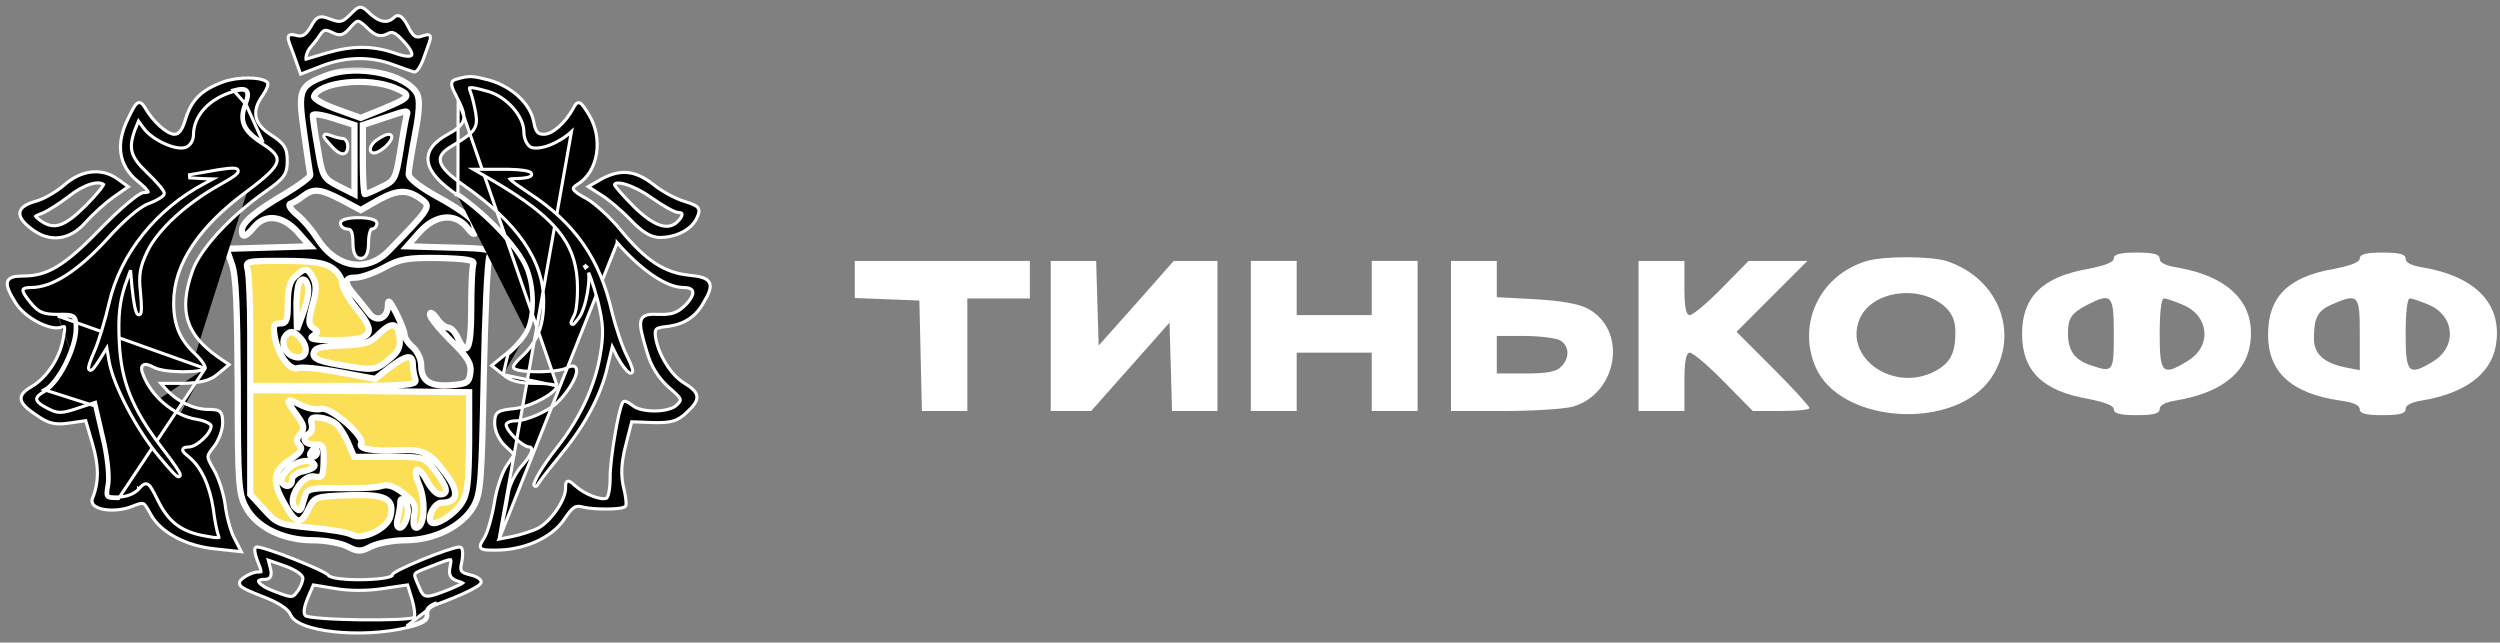 <?xml version="1.0" encoding="UTF-8"?> <svg xmlns="http://www.w3.org/2000/svg" width="284" height="73" viewBox="0 0 284 73" fill="none"><rect x="0" y="0" width="284" height="73" fill="#808080" stroke="none"/> <path d="M35.06 28.989H27.423L27.779 56.162L30.798 59.536L33.639 60.425L40.388 61.312H41.986L44.651 60.78L48.025 60.425L51.577 59.004L53.708 56.517L54.241 44.085H49.09L48.025 43.73L47.492 42.132L46.959 40.356L46.071 39.29L45.538 37.514L45.006 36.626L44.295 36.271L42.697 36.981L41.276 35.56L40.388 34.317L39.145 32.186L38.967 30.943L37.902 30.055L35.06 28.989Z" fill="#FADF57"></path> <path d="M33.729 4.036L33.729 4.036L33.733 4.038C34.053 4.123 34.298 4.098 34.526 3.962C34.765 3.819 35.007 3.543 35.286 3.078C35.451 2.784 35.593 2.546 35.732 2.367C35.872 2.186 36.02 2.051 36.203 1.978C36.388 1.905 36.585 1.904 36.806 1.947C37.023 1.99 37.279 2.078 37.587 2.196C38.154 2.409 38.475 2.471 38.754 2.403C39.038 2.333 39.314 2.121 39.766 1.668L39.774 1.661C40.028 1.407 40.228 1.206 40.398 1.069C40.567 0.931 40.733 0.832 40.919 0.823C41.109 0.814 41.276 0.901 41.443 1.026C41.608 1.149 41.801 1.332 42.042 1.562L42.049 1.569C42.603 2.077 43.115 2.347 43.563 2.411C44.002 2.474 44.397 2.341 44.739 2C44.849 1.89 44.977 1.806 45.126 1.785C45.279 1.763 45.425 1.81 45.558 1.903C45.81 2.078 46.064 2.447 46.348 2.99L46.348 2.99L46.351 2.996C46.634 3.585 46.866 3.915 47.093 4.076C47.299 4.223 47.519 4.242 47.839 4.135L47.839 4.135L47.844 4.134C47.911 4.113 47.977 4.093 48.039 4.073C48.214 4.018 48.364 3.971 48.475 3.952C48.548 3.94 48.647 3.931 48.736 3.973C48.847 4.027 48.888 4.132 48.895 4.225C48.902 4.309 48.885 4.409 48.859 4.514C48.832 4.623 48.79 4.756 48.736 4.914C48.668 5.113 48.578 5.362 48.467 5.665C48.403 5.843 48.331 6.039 48.253 6.255C48.085 6.784 47.879 7.257 47.682 7.596C47.584 7.765 47.484 7.907 47.386 8.007C47.338 8.057 47.284 8.102 47.226 8.133C47.169 8.164 47.093 8.189 47.008 8.172L47.008 8.172L47 8.17C46.894 8.144 46.575 8.033 46.166 7.887C45.751 7.739 45.23 7.549 44.709 7.36L44.709 7.36L44.709 7.36L44.706 7.359C42.146 6.381 39.349 6.426 36.64 7.453L34.32 8.353L34.15 8.419L34.089 8.247L33.331 6.118L33.331 6.116C33.131 5.599 32.979 5.205 32.88 4.912C32.83 4.765 32.792 4.639 32.769 4.532C32.745 4.428 32.732 4.33 32.741 4.244C32.751 4.153 32.786 4.06 32.874 3.997C32.953 3.939 33.047 3.927 33.126 3.927C33.274 3.928 33.477 3.976 33.706 4.031C33.713 4.033 33.721 4.035 33.729 4.036ZM41.854 3.297L41.854 3.297L41.852 3.295C41.531 2.986 41.293 2.763 41.098 2.616C40.901 2.467 40.775 2.417 40.676 2.415C40.582 2.414 40.474 2.455 40.312 2.591C40.148 2.728 39.956 2.939 39.694 3.237C39.361 3.617 39.078 3.862 38.748 3.928C38.417 3.994 38.084 3.871 37.681 3.658C37.278 3.468 37.058 3.415 36.895 3.453C36.737 3.489 36.581 3.622 36.346 3.975C36.008 4.507 35.48 5.13 35.197 5.46C35.006 5.694 34.851 6.056 34.785 6.361C34.751 6.514 34.744 6.635 34.757 6.708C34.757 6.712 34.758 6.716 34.759 6.72C34.793 6.71 34.84 6.697 34.898 6.68C35.026 6.644 35.206 6.591 35.425 6.525C35.591 6.476 35.78 6.42 35.985 6.358C36.32 6.258 36.698 6.145 37.094 6.028L37.094 6.028C40.013 5.167 42.325 5.164 44.828 6.031L44.828 6.031L44.83 6.031C45.416 6.242 45.875 6.355 46.209 6.383C46.376 6.396 46.503 6.388 46.594 6.366C46.686 6.343 46.731 6.309 46.754 6.279C46.797 6.225 46.824 6.089 46.681 5.797C46.545 5.517 46.28 5.153 45.87 4.708L45.87 4.708C45.371 4.161 45.039 3.87 44.764 3.751C44.633 3.694 44.519 3.678 44.405 3.692C44.287 3.707 44.16 3.754 44.005 3.842L44.005 3.843L43.997 3.847C43.643 4.024 43.313 4.1 42.956 4.008C42.609 3.92 42.262 3.681 41.854 3.297Z" fill="black" stroke="white" stroke-width="0.355"></path> <mask id="path-3-outside-1_223_1170" maskUnits="userSpaceOnUse" x="24.73" y="7.543" width="32" height="56" fill="black"> <rect fill="white" x="24.73" y="7.543" width="32" height="56"></rect> <path d="M37.239 8.517C33.971 9.748 33.829 10.08 34.539 15.053C34.871 17.468 35.203 19.647 35.25 19.883C35.25 20.12 33.971 21.067 32.408 22.015C28.998 24.004 27.483 25.282 27.483 26.182C27.483 27.082 27.909 26.94 28.856 25.803C30.135 24.241 32.124 24.477 33.829 26.372L35.25 27.982L30.466 28.124L25.73 28.266L26.346 30.018C26.82 31.297 26.962 35.039 27.009 43.848C27.009 54.693 27.104 56.114 27.909 57.582C29.093 59.855 32.124 61.371 35.487 61.371C36.955 61.371 38.755 61.702 39.465 62.081C40.649 62.697 40.98 62.697 42.164 62.081C42.922 61.702 44.675 61.371 46.048 61.371C49.316 61.371 52.441 59.808 53.768 57.582C54.62 56.066 54.715 54.835 54.952 42.9C55.094 35.749 55.378 29.497 55.615 29.071C55.946 28.314 55.52 28.219 51.115 28.124L46.237 27.982L47.658 26.372C49.505 24.335 51.731 24.146 53.105 25.898C53.957 27.035 54.289 26.656 53.72 25.14C53.531 24.714 51.826 23.53 49.931 22.488C47.753 21.304 46.427 20.262 46.427 19.789C46.427 19.315 46.758 17.326 47.137 15.29C47.658 12.637 47.706 11.311 47.374 10.648C46.143 8.422 40.649 7.286 37.239 8.517ZM44.864 9.985C46.853 10.838 46.711 11.027 43.443 12.401L40.98 13.395L38.233 12.401C36.765 11.88 35.581 11.217 35.676 10.932C36.244 9.322 41.785 8.706 44.864 9.985ZM40.27 18.131V22.062L38.47 21.162C36.718 20.262 36.623 20.073 36.102 16.9C35.771 15.1 35.534 13.395 35.534 13.111C35.534 12.874 36.576 13.016 37.902 13.443L40.27 14.2V18.131ZM46.19 13.158C46.095 13.49 45.764 15.29 45.48 17.137C44.959 20.31 44.864 20.547 43.301 21.257C42.401 21.73 41.549 22.062 41.454 22.062C41.312 22.062 41.217 20.31 41.217 18.131V14.2L43.49 13.443C46.332 12.495 46.427 12.448 46.19 13.158ZM38.849 22.725L40.98 23.862L43.064 22.678C45.243 21.494 46.379 21.494 47.99 22.725C48.984 23.483 48.795 23.72 44.154 28.503C41.643 31.06 38.139 30.445 36.008 27.035C35.439 26.135 34.445 24.951 33.734 24.383C33.024 23.814 32.692 23.246 32.977 23.151C33.261 23.057 33.924 22.678 34.397 22.299C35.629 21.352 36.386 21.446 38.849 22.725ZM53.768 30.018C53.626 30.397 53.531 32.671 53.531 35.133C53.531 39.68 53.057 40.675 52.015 38.401C51.731 37.738 51.21 37.217 50.926 37.217C50.594 37.217 49.979 36.744 49.6 36.128C49.174 35.56 48.842 35.37 48.842 35.702C48.795 36.033 49.884 37.359 51.21 38.685C53.105 40.532 53.578 41.29 53.436 42.332C53.294 43.469 53.057 43.611 51.258 43.753C48.842 43.942 47.848 43.279 47.848 41.527C47.848 40.817 47.421 39.917 46.9 39.443C46.379 39.017 45.953 38.354 45.953 38.022C45.953 37.691 45.527 36.602 45.006 35.56C44.248 34.091 44.059 33.949 44.059 34.755C44.059 36.223 42.685 36.696 41.88 35.512C41.501 35.039 40.791 34.091 40.27 33.523C39.039 32.055 39.086 31.534 40.412 31.534C41.028 31.534 42.496 31.013 43.633 30.397C45.432 29.403 46.285 29.261 49.884 29.308C53.105 29.403 53.957 29.545 53.768 30.018ZM37.665 30.397C38.328 30.824 38.849 31.581 38.849 32.102C38.849 32.623 39.607 33.997 40.554 35.133C42.875 37.928 42.306 38.638 37.949 38.638C35.723 38.638 35.013 38.496 35.534 38.164C36.15 37.738 36.15 37.643 35.581 37.265C35.013 36.886 35.013 36.507 35.487 34.707C35.96 33.097 35.96 32.339 35.581 31.581C34.918 30.397 34.681 30.35 33.545 31.392C32.929 31.913 32.692 32.813 32.692 34.47C32.692 36.365 32.55 36.744 31.84 36.744C31.082 36.744 30.987 36.98 31.224 38.306C31.603 40.343 32.929 42.143 33.829 41.811C34.208 41.669 36.339 41.858 38.565 42.285L42.638 43.042L44.248 41.764C46.19 40.296 46.9 40.201 46.9 41.432C46.9 41.953 47.042 42.664 47.184 43.09C47.421 43.753 46.427 43.848 37.949 43.848H28.43V37.785C28.43 34.47 28.288 31.297 28.146 30.681C27.862 29.64 27.909 29.64 32.171 29.64C35.392 29.64 36.813 29.829 37.665 30.397ZM35.013 33.097C35.013 33.665 34.681 34.897 34.35 35.796L33.734 37.454L33.687 35.228C33.64 34.044 33.782 32.718 33.924 32.292C34.303 31.25 35.06 31.818 35.013 33.097ZM45.385 38.401C45.527 39.396 45.243 40.011 44.201 40.817C42.638 42.095 42.496 42.143 38.518 41.432C36.102 41.006 35.534 40.722 35.629 40.106C35.771 39.49 36.434 39.348 38.802 39.254C41.359 39.159 42.07 38.969 43.064 37.928C44.532 36.507 45.195 36.602 45.385 38.401ZM34.208 38.496C35.25 39.727 34.634 41.006 33.308 40.485C32.266 40.106 31.84 38.685 32.55 38.022C33.024 37.501 33.45 37.643 34.208 38.496ZM53.294 50.241C53.247 54.835 53.105 56.161 52.441 57.156C51.589 58.482 49.458 59.808 48.984 59.334C48.463 58.813 49.363 57.108 50.168 57.108C52.015 57.108 52.205 55.924 50.689 53.888C48.889 51.425 48.132 50.999 45.243 51.141C42.306 51.283 40.649 50.999 41.028 50.383C41.501 49.626 37.476 46.121 36.481 46.452C35.96 46.594 34.918 46.405 34.113 45.979C32.408 45.126 32.361 45.316 33.734 47.163C34.587 48.347 34.634 48.678 34.113 49.294C33.64 49.862 33.64 50.194 34.019 50.573C34.445 50.999 34.16 51.425 32.929 52.23C30.987 53.556 30.845 54.693 32.361 57.298C33.64 59.571 34.16 59.666 35.06 57.819C35.723 56.445 35.818 56.398 39.607 56.256C43.822 56.114 44.864 56.635 44.343 58.671C44.011 60.045 41.17 61.418 39.986 60.755C39.512 60.471 37.428 60.139 35.344 59.95C31.793 59.618 31.461 59.524 29.993 57.866L28.43 56.161V50.241V44.321L40.886 44.416L53.294 44.558V50.241ZM38.186 48.157C38.565 48.489 39.181 49.436 39.56 50.336L40.223 51.899H44.201C48.227 51.899 48.227 51.899 49.458 53.509C50.831 55.356 51.021 56.161 49.979 56.161C49.6 56.161 48.984 55.498 48.558 54.74C47.516 52.704 46.758 52.988 47.611 55.072C48.416 56.966 48.227 59.95 47.279 59.95C46.995 59.95 46.9 59.429 47.042 58.577C47.279 57.393 47.09 57.014 45.811 56.019C44.769 55.214 44.011 54.977 43.348 55.214C42.827 55.403 40.744 55.498 38.66 55.451C35.676 55.403 34.918 55.545 34.729 56.114C34.587 56.54 34.397 57.156 34.303 57.535C34.113 58.056 33.971 58.103 33.498 57.629C32.598 56.73 34.35 53.888 35.676 54.125C36.623 54.314 36.718 54.125 36.765 52.42C36.813 50.667 36.718 50.478 35.723 50.478C34.539 50.478 34.208 49.815 35.108 49.247C35.392 49.105 35.534 48.584 35.392 48.11C35.25 47.494 35.439 47.352 36.339 47.447C36.955 47.494 37.807 47.826 38.186 48.157ZM36.008 51.425C36.008 51.662 35.771 51.899 35.487 51.899C35.25 51.899 35.155 51.662 35.297 51.425C35.439 51.141 35.676 50.952 35.818 50.952C35.913 50.952 36.008 51.141 36.008 51.425ZM35.723 52.799C35.865 53.035 35.344 53.32 34.587 53.509C33.734 53.651 33.166 54.077 33.166 54.504C33.166 55.309 32.408 55.451 31.982 54.74C31.84 54.504 32.124 53.888 32.692 53.32C33.687 52.325 35.297 52.041 35.723 52.799ZM46.237 58.719C46.095 59.382 45.716 59.95 45.432 59.95C45.101 59.95 45.006 59.524 45.195 58.861C45.337 58.292 45.48 57.487 45.48 57.108C45.48 56.635 45.622 56.587 46.001 56.966C46.332 57.298 46.427 58.056 46.237 58.719Z"></path> </mask> <path d="M37.239 8.517C33.971 9.748 33.829 10.08 34.539 15.053C34.871 17.468 35.203 19.647 35.25 19.883C35.25 20.12 33.971 21.067 32.408 22.015C28.998 24.004 27.483 25.282 27.483 26.182C27.483 27.082 27.909 26.94 28.856 25.803C30.135 24.241 32.124 24.477 33.829 26.372L35.25 27.982L30.466 28.124L25.73 28.266L26.346 30.018C26.82 31.297 26.962 35.039 27.009 43.848C27.009 54.693 27.104 56.114 27.909 57.582C29.093 59.855 32.124 61.371 35.487 61.371C36.955 61.371 38.755 61.702 39.465 62.081C40.649 62.697 40.98 62.697 42.164 62.081C42.922 61.702 44.675 61.371 46.048 61.371C49.316 61.371 52.441 59.808 53.768 57.582C54.62 56.066 54.715 54.835 54.952 42.9C55.094 35.749 55.378 29.497 55.615 29.071C55.946 28.314 55.52 28.219 51.115 28.124L46.237 27.982L47.658 26.372C49.505 24.335 51.731 24.146 53.105 25.898C53.957 27.035 54.289 26.656 53.72 25.14C53.531 24.714 51.826 23.53 49.931 22.488C47.753 21.304 46.427 20.262 46.427 19.789C46.427 19.315 46.758 17.326 47.137 15.29C47.658 12.637 47.706 11.311 47.374 10.648C46.143 8.422 40.649 7.286 37.239 8.517ZM44.864 9.985C46.853 10.838 46.711 11.027 43.443 12.401L40.98 13.395L38.233 12.401C36.765 11.88 35.581 11.217 35.676 10.932C36.244 9.322 41.785 8.706 44.864 9.985ZM40.27 18.131V22.062L38.47 21.162C36.718 20.262 36.623 20.073 36.102 16.9C35.771 15.1 35.534 13.395 35.534 13.111C35.534 12.874 36.576 13.016 37.902 13.443L40.27 14.2V18.131ZM46.19 13.158C46.095 13.49 45.764 15.29 45.48 17.137C44.959 20.31 44.864 20.547 43.301 21.257C42.401 21.73 41.549 22.062 41.454 22.062C41.312 22.062 41.217 20.31 41.217 18.131V14.2L43.49 13.443C46.332 12.495 46.427 12.448 46.19 13.158ZM38.849 22.725L40.98 23.862L43.064 22.678C45.243 21.494 46.379 21.494 47.99 22.725C48.984 23.483 48.795 23.72 44.154 28.503C41.643 31.06 38.139 30.445 36.008 27.035C35.439 26.135 34.445 24.951 33.734 24.383C33.024 23.814 32.692 23.246 32.977 23.151C33.261 23.057 33.924 22.678 34.397 22.299C35.629 21.352 36.386 21.446 38.849 22.725ZM53.768 30.018C53.626 30.397 53.531 32.671 53.531 35.133C53.531 39.68 53.057 40.675 52.015 38.401C51.731 37.738 51.21 37.217 50.926 37.217C50.594 37.217 49.979 36.744 49.6 36.128C49.174 35.56 48.842 35.37 48.842 35.702C48.795 36.033 49.884 37.359 51.21 38.685C53.105 40.532 53.578 41.29 53.436 42.332C53.294 43.469 53.057 43.611 51.258 43.753C48.842 43.942 47.848 43.279 47.848 41.527C47.848 40.817 47.421 39.917 46.9 39.443C46.379 39.017 45.953 38.354 45.953 38.022C45.953 37.691 45.527 36.602 45.006 35.56C44.248 34.091 44.059 33.949 44.059 34.755C44.059 36.223 42.685 36.696 41.88 35.512C41.501 35.039 40.791 34.091 40.27 33.523C39.039 32.055 39.086 31.534 40.412 31.534C41.028 31.534 42.496 31.013 43.633 30.397C45.432 29.403 46.285 29.261 49.884 29.308C53.105 29.403 53.957 29.545 53.768 30.018ZM37.665 30.397C38.328 30.824 38.849 31.581 38.849 32.102C38.849 32.623 39.607 33.997 40.554 35.133C42.875 37.928 42.306 38.638 37.949 38.638C35.723 38.638 35.013 38.496 35.534 38.164C36.15 37.738 36.15 37.643 35.581 37.265C35.013 36.886 35.013 36.507 35.487 34.707C35.96 33.097 35.96 32.339 35.581 31.581C34.918 30.397 34.681 30.35 33.545 31.392C32.929 31.913 32.692 32.813 32.692 34.47C32.692 36.365 32.55 36.744 31.84 36.744C31.082 36.744 30.987 36.98 31.224 38.306C31.603 40.343 32.929 42.143 33.829 41.811C34.208 41.669 36.339 41.858 38.565 42.285L42.638 43.042L44.248 41.764C46.19 40.296 46.9 40.201 46.9 41.432C46.9 41.953 47.042 42.664 47.184 43.09C47.421 43.753 46.427 43.848 37.949 43.848H28.43V37.785C28.43 34.47 28.288 31.297 28.146 30.681C27.862 29.64 27.909 29.64 32.171 29.64C35.392 29.64 36.813 29.829 37.665 30.397ZM35.013 33.097C35.013 33.665 34.681 34.897 34.35 35.796L33.734 37.454L33.687 35.228C33.64 34.044 33.782 32.718 33.924 32.292C34.303 31.25 35.06 31.818 35.013 33.097ZM45.385 38.401C45.527 39.396 45.243 40.011 44.201 40.817C42.638 42.095 42.496 42.143 38.518 41.432C36.102 41.006 35.534 40.722 35.629 40.106C35.771 39.49 36.434 39.348 38.802 39.254C41.359 39.159 42.07 38.969 43.064 37.928C44.532 36.507 45.195 36.602 45.385 38.401ZM34.208 38.496C35.25 39.727 34.634 41.006 33.308 40.485C32.266 40.106 31.84 38.685 32.55 38.022C33.024 37.501 33.45 37.643 34.208 38.496ZM53.294 50.241C53.247 54.835 53.105 56.161 52.441 57.156C51.589 58.482 49.458 59.808 48.984 59.334C48.463 58.813 49.363 57.108 50.168 57.108C52.015 57.108 52.205 55.924 50.689 53.888C48.889 51.425 48.132 50.999 45.243 51.141C42.306 51.283 40.649 50.999 41.028 50.383C41.501 49.626 37.476 46.121 36.481 46.452C35.96 46.594 34.918 46.405 34.113 45.979C32.408 45.126 32.361 45.316 33.734 47.163C34.587 48.347 34.634 48.678 34.113 49.294C33.64 49.862 33.64 50.194 34.019 50.573C34.445 50.999 34.16 51.425 32.929 52.23C30.987 53.556 30.845 54.693 32.361 57.298C33.64 59.571 34.16 59.666 35.06 57.819C35.723 56.445 35.818 56.398 39.607 56.256C43.822 56.114 44.864 56.635 44.343 58.671C44.011 60.045 41.17 61.418 39.986 60.755C39.512 60.471 37.428 60.139 35.344 59.95C31.793 59.618 31.461 59.524 29.993 57.866L28.43 56.161V50.241V44.321L40.886 44.416L53.294 44.558V50.241ZM38.186 48.157C38.565 48.489 39.181 49.436 39.56 50.336L40.223 51.899H44.201C48.227 51.899 48.227 51.899 49.458 53.509C50.831 55.356 51.021 56.161 49.979 56.161C49.6 56.161 48.984 55.498 48.558 54.74C47.516 52.704 46.758 52.988 47.611 55.072C48.416 56.966 48.227 59.95 47.279 59.95C46.995 59.95 46.9 59.429 47.042 58.577C47.279 57.393 47.09 57.014 45.811 56.019C44.769 55.214 44.011 54.977 43.348 55.214C42.827 55.403 40.744 55.498 38.66 55.451C35.676 55.403 34.918 55.545 34.729 56.114C34.587 56.54 34.397 57.156 34.303 57.535C34.113 58.056 33.971 58.103 33.498 57.629C32.598 56.73 34.35 53.888 35.676 54.125C36.623 54.314 36.718 54.125 36.765 52.42C36.813 50.667 36.718 50.478 35.723 50.478C34.539 50.478 34.208 49.815 35.108 49.247C35.392 49.105 35.534 48.584 35.392 48.11C35.25 47.494 35.439 47.352 36.339 47.447C36.955 47.494 37.807 47.826 38.186 48.157ZM36.008 51.425C36.008 51.662 35.771 51.899 35.487 51.899C35.25 51.899 35.155 51.662 35.297 51.425C35.439 51.141 35.676 50.952 35.818 50.952C35.913 50.952 36.008 51.141 36.008 51.425ZM35.723 52.799C35.865 53.035 35.344 53.32 34.587 53.509C33.734 53.651 33.166 54.077 33.166 54.504C33.166 55.309 32.408 55.451 31.982 54.74C31.84 54.504 32.124 53.888 32.692 53.32C33.687 52.325 35.297 52.041 35.723 52.799ZM46.237 58.719C46.095 59.382 45.716 59.95 45.432 59.95C45.101 59.95 45.006 59.524 45.195 58.861C45.337 58.292 45.48 57.487 45.48 57.108C45.48 56.635 45.622 56.587 46.001 56.966C46.332 57.298 46.427 58.056 46.237 58.719Z" fill="black"></path> <path d="M37.239 8.517C33.971 9.748 33.829 10.08 34.539 15.053C34.871 17.468 35.203 19.647 35.25 19.883C35.25 20.12 33.971 21.067 32.408 22.015C28.998 24.004 27.483 25.282 27.483 26.182C27.483 27.082 27.909 26.94 28.856 25.803C30.135 24.241 32.124 24.477 33.829 26.372L35.25 27.982L30.466 28.124L25.73 28.266L26.346 30.018C26.82 31.297 26.962 35.039 27.009 43.848C27.009 54.693 27.104 56.114 27.909 57.582C29.093 59.855 32.124 61.371 35.487 61.371C36.955 61.371 38.755 61.702 39.465 62.081C40.649 62.697 40.98 62.697 42.164 62.081C42.922 61.702 44.675 61.371 46.048 61.371C49.316 61.371 52.441 59.808 53.768 57.582C54.62 56.066 54.715 54.835 54.952 42.9C55.094 35.749 55.378 29.497 55.615 29.071C55.946 28.314 55.52 28.219 51.115 28.124L46.237 27.982L47.658 26.372C49.505 24.335 51.731 24.146 53.105 25.898C53.957 27.035 54.289 26.656 53.72 25.14C53.531 24.714 51.826 23.53 49.931 22.488C47.753 21.304 46.427 20.262 46.427 19.789C46.427 19.315 46.758 17.326 47.137 15.29C47.658 12.637 47.706 11.311 47.374 10.648C46.143 8.422 40.649 7.286 37.239 8.517ZM44.864 9.985C46.853 10.838 46.711 11.027 43.443 12.401L40.98 13.395L38.233 12.401C36.765 11.88 35.581 11.217 35.676 10.932C36.244 9.322 41.785 8.706 44.864 9.985ZM40.27 18.131V22.062L38.47 21.162C36.718 20.262 36.623 20.073 36.102 16.9C35.771 15.1 35.534 13.395 35.534 13.111C35.534 12.874 36.576 13.016 37.902 13.443L40.27 14.2V18.131ZM46.19 13.158C46.095 13.49 45.764 15.29 45.48 17.137C44.959 20.31 44.864 20.547 43.301 21.257C42.401 21.73 41.549 22.062 41.454 22.062C41.312 22.062 41.217 20.31 41.217 18.131V14.2L43.49 13.443C46.332 12.495 46.427 12.448 46.19 13.158ZM38.849 22.725L40.98 23.862L43.064 22.678C45.243 21.494 46.379 21.494 47.99 22.725C48.984 23.483 48.795 23.72 44.154 28.503C41.643 31.06 38.139 30.445 36.008 27.035C35.439 26.135 34.445 24.951 33.734 24.383C33.024 23.814 32.692 23.246 32.977 23.151C33.261 23.057 33.924 22.678 34.397 22.299C35.629 21.352 36.386 21.446 38.849 22.725ZM53.768 30.018C53.626 30.397 53.531 32.671 53.531 35.133C53.531 39.68 53.057 40.675 52.015 38.401C51.731 37.738 51.21 37.217 50.926 37.217C50.594 37.217 49.979 36.744 49.6 36.128C49.174 35.56 48.842 35.37 48.842 35.702C48.795 36.033 49.884 37.359 51.21 38.685C53.105 40.532 53.578 41.29 53.436 42.332C53.294 43.469 53.057 43.611 51.258 43.753C48.842 43.942 47.848 43.279 47.848 41.527C47.848 40.817 47.421 39.917 46.9 39.443C46.379 39.017 45.953 38.354 45.953 38.022C45.953 37.691 45.527 36.602 45.006 35.56C44.248 34.091 44.059 33.949 44.059 34.755C44.059 36.223 42.685 36.696 41.88 35.512C41.501 35.039 40.791 34.091 40.27 33.523C39.039 32.055 39.086 31.534 40.412 31.534C41.028 31.534 42.496 31.013 43.633 30.397C45.432 29.403 46.285 29.261 49.884 29.308C53.105 29.403 53.957 29.545 53.768 30.018ZM37.665 30.397C38.328 30.824 38.849 31.581 38.849 32.102C38.849 32.623 39.607 33.997 40.554 35.133C42.875 37.928 42.306 38.638 37.949 38.638C35.723 38.638 35.013 38.496 35.534 38.164C36.15 37.738 36.15 37.643 35.581 37.265C35.013 36.886 35.013 36.507 35.487 34.707C35.96 33.097 35.96 32.339 35.581 31.581C34.918 30.397 34.681 30.35 33.545 31.392C32.929 31.913 32.692 32.813 32.692 34.47C32.692 36.365 32.55 36.744 31.84 36.744C31.082 36.744 30.987 36.98 31.224 38.306C31.603 40.343 32.929 42.143 33.829 41.811C34.208 41.669 36.339 41.858 38.565 42.285L42.638 43.042L44.248 41.764C46.19 40.296 46.9 40.201 46.9 41.432C46.9 41.953 47.042 42.664 47.184 43.09C47.421 43.753 46.427 43.848 37.949 43.848H28.43V37.785C28.43 34.47 28.288 31.297 28.146 30.681C27.862 29.64 27.909 29.64 32.171 29.64C35.392 29.64 36.813 29.829 37.665 30.397ZM35.013 33.097C35.013 33.665 34.681 34.897 34.35 35.796L33.734 37.454L33.687 35.228C33.64 34.044 33.782 32.718 33.924 32.292C34.303 31.25 35.06 31.818 35.013 33.097ZM45.385 38.401C45.527 39.396 45.243 40.011 44.201 40.817C42.638 42.095 42.496 42.143 38.518 41.432C36.102 41.006 35.534 40.722 35.629 40.106C35.771 39.49 36.434 39.348 38.802 39.254C41.359 39.159 42.07 38.969 43.064 37.928C44.532 36.507 45.195 36.602 45.385 38.401ZM34.208 38.496C35.25 39.727 34.634 41.006 33.308 40.485C32.266 40.106 31.84 38.685 32.55 38.022C33.024 37.501 33.45 37.643 34.208 38.496ZM53.294 50.241C53.247 54.835 53.105 56.161 52.441 57.156C51.589 58.482 49.458 59.808 48.984 59.334C48.463 58.813 49.363 57.108 50.168 57.108C52.015 57.108 52.205 55.924 50.689 53.888C48.889 51.425 48.132 50.999 45.243 51.141C42.306 51.283 40.649 50.999 41.028 50.383C41.501 49.626 37.476 46.121 36.481 46.452C35.96 46.594 34.918 46.405 34.113 45.979C32.408 45.126 32.361 45.316 33.734 47.163C34.587 48.347 34.634 48.678 34.113 49.294C33.64 49.862 33.64 50.194 34.019 50.573C34.445 50.999 34.16 51.425 32.929 52.23C30.987 53.556 30.845 54.693 32.361 57.298C33.64 59.571 34.16 59.666 35.06 57.819C35.723 56.445 35.818 56.398 39.607 56.256C43.822 56.114 44.864 56.635 44.343 58.671C44.011 60.045 41.17 61.418 39.986 60.755C39.512 60.471 37.428 60.139 35.344 59.95C31.793 59.618 31.461 59.524 29.993 57.866L28.43 56.161V50.241V44.321L40.886 44.416L53.294 44.558V50.241ZM38.186 48.157C38.565 48.489 39.181 49.436 39.56 50.336L40.223 51.899H44.201C48.227 51.899 48.227 51.899 49.458 53.509C50.831 55.356 51.021 56.161 49.979 56.161C49.6 56.161 48.984 55.498 48.558 54.74C47.516 52.704 46.758 52.988 47.611 55.072C48.416 56.966 48.227 59.95 47.279 59.95C46.995 59.95 46.9 59.429 47.042 58.577C47.279 57.393 47.09 57.014 45.811 56.019C44.769 55.214 44.011 54.977 43.348 55.214C42.827 55.403 40.744 55.498 38.66 55.451C35.676 55.403 34.918 55.545 34.729 56.114C34.587 56.54 34.397 57.156 34.303 57.535C34.113 58.056 33.971 58.103 33.498 57.629C32.598 56.73 34.35 53.888 35.676 54.125C36.623 54.314 36.718 54.125 36.765 52.42C36.813 50.667 36.718 50.478 35.723 50.478C34.539 50.478 34.208 49.815 35.108 49.247C35.392 49.105 35.534 48.584 35.392 48.11C35.25 47.494 35.439 47.352 36.339 47.447C36.955 47.494 37.807 47.826 38.186 48.157ZM36.008 51.425C36.008 51.662 35.771 51.899 35.487 51.899C35.25 51.899 35.155 51.662 35.297 51.425C35.439 51.141 35.676 50.952 35.818 50.952C35.913 50.952 36.008 51.141 36.008 51.425ZM35.723 52.799C35.865 53.035 35.344 53.32 34.587 53.509C33.734 53.651 33.166 54.077 33.166 54.504C33.166 55.309 32.408 55.451 31.982 54.74C31.84 54.504 32.124 53.888 32.692 53.32C33.687 52.325 35.297 52.041 35.723 52.799ZM46.237 58.719C46.095 59.382 45.716 59.95 45.432 59.95C45.101 59.95 45.006 59.524 45.195 58.861C45.337 58.292 45.48 57.487 45.48 57.108C45.48 56.635 45.622 56.587 46.001 56.966C46.332 57.298 46.427 58.056 46.237 58.719Z" stroke="white" stroke-width="0.71" mask="url(#path-3-outside-1_223_1170)"></path> <path d="M37.63 15.408L37.63 15.408L37.637 15.411C37.864 15.502 38.128 15.582 38.365 15.64C38.606 15.698 38.801 15.729 38.897 15.729C39.105 15.729 39.259 15.873 39.352 16.03C39.447 16.191 39.501 16.401 39.501 16.617C39.501 16.878 39.459 17.104 39.349 17.26C39.291 17.342 39.215 17.405 39.12 17.441C39.027 17.475 38.928 17.479 38.83 17.461C38.639 17.427 38.431 17.309 38.213 17.136C37.993 16.96 37.749 16.715 37.484 16.403C37.273 16.167 37.11 15.984 36.999 15.847C36.944 15.778 36.899 15.717 36.865 15.664C36.837 15.619 36.8 15.552 36.795 15.48C36.793 15.437 36.801 15.38 36.842 15.33C36.88 15.281 36.931 15.261 36.968 15.252C37.032 15.238 37.103 15.249 37.155 15.259C37.269 15.283 37.431 15.338 37.63 15.408Z" fill="black" stroke="white" stroke-width="0.355"></path> <path d="M42.717 15.957L42.717 15.957L42.725 15.951C43.098 15.687 43.42 15.499 43.677 15.386C43.805 15.33 43.922 15.291 44.024 15.271C44.122 15.253 44.23 15.248 44.324 15.287C44.374 15.308 44.42 15.342 44.454 15.392C44.488 15.441 44.503 15.495 44.507 15.548C44.514 15.647 44.48 15.75 44.433 15.847C44.337 16.045 44.144 16.298 43.856 16.598L43.856 16.598L43.848 16.605C43.531 16.898 43.208 17.123 42.933 17.252C42.795 17.315 42.661 17.359 42.539 17.371C42.42 17.382 42.282 17.364 42.181 17.263C42.091 17.173 42.06 17.055 42.065 16.942C42.069 16.831 42.106 16.717 42.16 16.608C42.269 16.391 42.465 16.159 42.717 15.957Z" fill="black" stroke="white" stroke-width="0.355"></path> <path d="M39.56 26.03C39.336 26.03 39.123 25.961 38.963 25.852C38.809 25.746 38.672 25.581 38.672 25.379C38.672 25.211 38.798 25.099 38.908 25.033C39.027 24.962 39.186 24.906 39.365 24.863C39.726 24.776 40.215 24.728 40.745 24.728C41.274 24.728 41.763 24.776 42.124 24.863C42.303 24.906 42.462 24.962 42.581 25.033C42.691 25.099 42.816 25.211 42.816 25.379C42.816 25.698 42.566 26.021 42.182 26.03C42.175 26.036 42.161 26.05 42.14 26.082C42.098 26.147 42.052 26.252 42.01 26.394C41.927 26.677 41.869 27.074 41.869 27.51C41.869 28.085 41.81 28.529 41.677 28.836C41.609 28.992 41.519 29.121 41.399 29.211C41.276 29.303 41.135 29.346 40.981 29.346C40.828 29.346 40.686 29.303 40.564 29.211C40.444 29.121 40.353 28.992 40.286 28.836C40.152 28.529 40.093 28.085 40.093 27.51C40.093 26.948 40.034 26.564 39.93 26.326C39.88 26.209 39.822 26.137 39.765 26.094C39.709 26.052 39.644 26.03 39.56 26.03Z" fill="black" stroke="white" stroke-width="0.355"></path> <path d="M23.306 41.861L23.306 41.861C23.293 41.883 23.235 41.933 23.08 41.989C22.936 42.041 22.741 42.087 22.503 42.124C22.03 42.199 21.416 42.235 20.771 42.232C20.126 42.229 19.456 42.187 18.873 42.105C18.285 42.021 17.805 41.9 17.527 41.75L17.527 41.75C17.192 41.571 16.911 41.453 16.691 41.414C16.581 41.394 16.471 41.391 16.371 41.423C16.265 41.457 16.182 41.527 16.134 41.629C16.089 41.724 16.08 41.834 16.088 41.944C16.097 42.055 16.125 42.181 16.168 42.319C16.253 42.596 16.407 42.944 16.622 43.361L16.622 43.362C17.734 45.49 20.099 47.281 22.292 47.623C22.825 47.716 23.268 47.854 23.572 48.009C23.725 48.086 23.835 48.164 23.904 48.237C23.974 48.309 23.99 48.362 23.99 48.395C23.99 48.583 23.901 48.827 23.729 49.099C23.56 49.368 23.322 49.647 23.052 49.899C22.782 50.152 22.486 50.373 22.203 50.531C21.916 50.691 21.661 50.775 21.468 50.775H21.457L21.457 50.775C21.27 50.787 21.111 50.802 21 50.836C20.945 50.852 20.878 50.88 20.826 50.934C20.765 50.999 20.745 51.083 20.761 51.165C20.775 51.234 20.813 51.294 20.849 51.343C20.888 51.394 20.939 51.448 20.998 51.506C21.116 51.621 21.284 51.764 21.497 51.941C22.87 53.086 23.805 55.118 24.229 57.796C24.371 59.077 24.657 60.419 24.807 60.818L24.809 60.824L24.809 60.824C24.867 60.964 24.868 61.025 24.863 61.043C24.863 61.044 24.863 61.043 24.863 61.044C24.863 61.044 24.863 61.044 24.862 61.044C24.857 61.048 24.839 61.059 24.796 61.067C24.706 61.085 24.558 61.085 24.327 61.059C24.1 61.033 23.81 60.984 23.444 60.913L23.439 60.912L23.439 60.912C22.036 60.678 20.976 60.283 20.117 59.654C19.259 59.024 18.588 58.15 17.98 56.935C17.709 56.392 17.499 55.975 17.326 55.673C17.157 55.379 17.007 55.163 16.845 55.051C16.758 54.99 16.66 54.956 16.552 54.961C16.449 54.966 16.355 55.007 16.273 55.061C16.114 55.164 15.944 55.35 15.748 55.569M23.306 41.861L13.464 56.636C11.949 56.636 11.902 56.588 12.186 54.978C12.328 54.031 12.091 51.71 11.57 49.626M23.306 41.861L23.31 41.855C23.314 41.849 23.332 41.809 23.302 41.699C23.273 41.595 23.21 41.461 23.111 41.302C22.915 40.987 22.595 40.609 22.2 40.237M23.306 41.861L6.55 35.892M15.748 55.569C15.748 55.569 15.748 55.57 15.748 55.57L15.88 55.688L15.749 55.568C15.749 55.569 15.748 55.569 15.748 55.569ZM15.748 55.569C15.267 56.093 14.372 56.458 13.464 56.458C13.082 56.458 12.808 56.455 12.61 56.427C12.409 56.399 12.329 56.352 12.29 56.302C12.249 56.248 12.219 56.148 12.23 55.925C12.241 55.708 12.289 55.414 12.361 55.009L12.361 55.004L12.361 55.004C12.436 54.507 12.41 53.67 12.303 52.709C12.196 51.743 12.005 50.635 11.743 49.585L11.743 49.586L11.57 49.626M11.57 49.626L10.758 46.106L5.034 44.275C6.55 43.47 8.539 39.539 8.539 37.36C8.539 35.892 8.492 35.845 6.55 35.892M11.57 49.626L11.742 49.583L10.891 45.892L10.847 45.702L10.661 45.764L8.672 46.427C7.819 46.711 7.288 46.844 6.84 46.844C6.402 46.844 6.029 46.717 5.495 46.438L5.491 46.436L5.491 46.436C5.058 46.225 4.735 46.031 4.515 45.849C4.291 45.665 4.195 45.512 4.173 45.387C4.153 45.272 4.189 45.141 4.339 44.977C4.491 44.81 4.746 44.629 5.118 44.431C5.53 44.213 5.957 43.793 6.362 43.27C6.77 42.743 7.166 42.098 7.513 41.413C8.205 40.047 8.717 38.49 8.717 37.36C8.717 36.997 8.714 36.703 8.677 36.476C8.638 36.243 8.558 36.049 8.379 35.915C8.209 35.789 7.977 35.739 7.693 35.718C7.406 35.696 7.03 35.703 6.548 35.714M6.548 35.714C6.548 35.714 6.549 35.714 6.55 35.714V35.892M6.548 35.714C6.547 35.714 6.546 35.714 6.546 35.714L6.55 35.892M6.548 35.714C5.749 35.714 5.221 35.655 4.792 35.484C4.368 35.316 4.023 35.032 3.606 34.545C3.253 34.133 2.997 33.798 2.832 33.528C2.663 33.252 2.607 33.071 2.613 32.959C2.615 32.91 2.63 32.876 2.653 32.848C2.678 32.818 2.722 32.785 2.798 32.755C2.954 32.693 3.204 32.66 3.566 32.66C4.774 32.66 6.11 32.168 7.54 31.246C8.972 30.323 10.511 28.962 12.127 27.203L12.129 27.201C13.096 26.117 14.049 25.175 14.882 24.465C15.721 23.75 16.421 23.285 16.883 23.131L16.889 23.129L16.888 23.129C17.348 22.96 17.773 22.754 18.085 22.564C18.241 22.469 18.374 22.375 18.471 22.289C18.519 22.246 18.562 22.201 18.595 22.154C18.625 22.112 18.662 22.047 18.662 21.968C18.662 21.896 18.633 21.823 18.605 21.767C18.575 21.705 18.533 21.635 18.482 21.561C18.381 21.411 18.237 21.228 18.063 21.024C17.715 20.616 17.237 20.114 16.713 19.614L16.713 19.613C15.745 18.693 15.22 18.011 15.021 17.302C14.823 16.6 14.937 15.839 15.335 14.738L15.735 13.758L16.303 14.54C16.303 14.54 16.303 14.541 16.304 14.541C16.779 15.216 17.698 15.86 18.617 16.286C19.079 16.501 19.55 16.664 19.976 16.75C20.396 16.834 20.795 16.847 21.101 16.737C21.365 16.648 21.583 16.435 21.733 16.188C21.884 15.938 21.977 15.634 21.977 15.338C21.977 13.17 23.744 11.185 26.537 10.394L26.537 10.394C26.944 10.277 27.262 10.226 27.499 10.233C27.736 10.24 27.868 10.303 27.941 10.387C28.015 10.472 28.062 10.617 28.043 10.862C28.024 11.105 27.942 11.421 27.791 11.817C27.427 12.763 27.353 13.55 27.682 14.286C28.006 15.01 28.707 15.649 29.804 16.34M29.804 16.34L29.898 16.19M29.804 16.34C29.804 16.34 29.804 16.34 29.804 16.34L29.898 16.19M29.804 16.34C30.477 16.765 30.942 17.125 31.212 17.467C31.474 17.798 31.544 18.1 31.445 18.437C31.34 18.794 31.04 19.211 30.494 19.739C29.952 20.263 29.188 20.879 28.183 21.636C22.576 25.722 19.728 30.031 19.728 34.377C19.728 35.624 19.896 36.679 20.292 37.63C20.689 38.581 21.309 39.419 22.2 40.237M29.898 16.19C27.72 14.817 27.246 13.727 27.957 11.88M29.898 16.19L27.957 11.88M22.2 40.237C22.2 40.237 22.2 40.237 22.201 40.238L22.321 40.107L22.199 40.236C22.199 40.237 22.2 40.237 22.2 40.237ZM27.957 11.88C28.572 10.27 28.146 9.749 26.488 10.223L27.957 11.88ZM25.386 9.298L25.386 9.298C26.192 9.005 27.256 8.861 28.193 8.861C28.663 8.861 29.108 8.897 29.477 8.971C29.839 9.044 30.159 9.158 30.35 9.335L30.366 9.349L30.378 9.367C30.413 9.42 30.425 9.479 30.427 9.527C30.43 9.577 30.425 9.628 30.416 9.678C30.397 9.779 30.358 9.895 30.305 10.02C30.198 10.271 30.026 10.577 29.808 10.892L29.806 10.895C29.159 11.795 28.938 12.597 29.095 13.31C29.252 14.027 29.8 14.703 30.798 15.329L30.8 15.331C31.535 15.805 32.004 16.178 32.281 16.623C32.562 17.075 32.633 17.578 32.633 18.274C32.633 18.997 32.562 19.504 32.198 20.017C31.846 20.513 31.228 21.003 30.19 21.734L30.19 21.735C28.14 23.172 26.255 24.833 24.779 26.451C23.298 28.073 22.241 29.637 21.826 30.881L21.826 30.882C21.05 33.138 20.884 34.908 21.354 36.432C21.823 37.954 22.937 39.263 24.79 40.577C24.791 40.577 24.791 40.578 24.791 40.578L25.831 41.286L26.025 41.419L25.844 41.569L24.708 42.517C23.806 43.268 22.758 43.505 20.667 43.552V43.553H20.663H18.269L18.901 44.25L18.901 44.251C20.149 45.638 22.045 46.513 23.694 46.513C24.003 46.513 24.259 46.521 24.466 46.556C24.674 46.592 24.852 46.657 24.988 46.786C25.125 46.915 25.199 47.088 25.24 47.295C25.281 47.499 25.293 47.754 25.293 48.063C25.293 48.448 25.179 48.943 25.003 49.421C24.828 49.9 24.583 50.38 24.308 50.731L24.306 50.732C24.068 51.031 23.898 51.246 23.786 51.43C23.676 51.61 23.631 51.744 23.629 51.879C23.627 52.017 23.669 52.178 23.776 52.411C23.884 52.645 24.048 52.933 24.273 53.325C24.81 54.204 25.383 55.98 25.575 57.321L25.575 57.321L25.576 57.326C25.716 58.59 26.185 60.272 26.552 61.007C26.552 61.007 26.552 61.008 26.553 61.008L27.262 62.379L27.414 62.673L27.085 62.638L24.434 62.353C24.434 62.353 24.434 62.353 24.434 62.353C21.136 62.019 18.226 60.487 17.097 58.378C16.895 58.008 16.745 57.74 16.612 57.547C16.479 57.354 16.376 57.261 16.277 57.219C16.183 57.179 16.063 57.172 15.863 57.22C15.661 57.269 15.404 57.368 15.046 57.511C14.02 57.926 12.804 58.023 11.892 57.883C11.439 57.813 11.04 57.681 10.777 57.481C10.643 57.38 10.537 57.254 10.484 57.102C10.43 56.947 10.438 56.781 10.506 56.616L10.506 56.616C11.244 54.817 11.25 52.919 10.5 50.387L10.5 50.387L9.738 47.788L7.949 48.05C7.138 48.169 6.532 48.197 5.961 48.071C5.39 47.946 4.87 47.67 4.224 47.215C3.689 46.859 3.271 46.548 2.973 46.266C2.677 45.986 2.478 45.716 2.416 45.438C2.351 45.145 2.444 44.88 2.65 44.637C2.85 44.4 3.164 44.172 3.571 43.932L3.572 43.932C5.32 42.919 6.809 40.647 7.18 38.467L7.18 38.467L7.181 38.463C7.252 38.097 7.301 37.812 7.326 37.594C7.351 37.37 7.349 37.236 7.33 37.159C7.322 37.124 7.312 37.112 7.31 37.11C7.31 37.109 7.309 37.109 7.309 37.109C7.308 37.108 7.305 37.107 7.298 37.105C7.261 37.097 7.184 37.104 7.035 37.149C6.691 37.284 6.25 37.27 5.786 37.166C5.314 37.06 4.796 36.857 4.288 36.588C3.277 36.052 2.277 35.24 1.757 34.374C1.413 33.816 1.158 33.357 1.003 32.981C0.851 32.612 0.78 32.292 0.849 32.029C0.923 31.744 1.144 31.576 1.442 31.482C1.735 31.389 2.131 31.357 2.619 31.357C4.009 31.357 5.184 31.069 6.523 30.258C7.87 29.442 9.384 28.095 11.442 25.965L11.443 25.964C12.536 24.848 13.617 23.838 14.48 23.105C14.912 22.74 15.291 22.441 15.591 22.233C15.741 22.129 15.875 22.045 15.988 21.987C16.092 21.933 16.206 21.885 16.306 21.885C16.579 21.885 16.736 21.86 16.81 21.823C16.822 21.818 16.828 21.814 16.832 21.811C16.831 21.804 16.829 21.792 16.821 21.772C16.786 21.68 16.676 21.531 16.454 21.309C16.237 21.093 15.931 20.825 15.53 20.495L15.53 20.495L15.527 20.493C14.505 19.617 13.899 18.585 13.733 17.405C13.566 16.229 13.839 14.926 14.536 13.508C14.772 13.011 14.961 12.628 15.119 12.346C15.273 12.071 15.411 11.869 15.551 11.758C15.626 11.7 15.713 11.658 15.813 11.655C15.914 11.653 16 11.691 16.072 11.743C16.205 11.839 16.328 12.014 16.455 12.21L16.455 12.21L16.46 12.219C16.924 13.03 17.563 13.796 18.194 14.358C18.51 14.639 18.82 14.866 19.102 15.022C19.388 15.179 19.629 15.255 19.811 15.255C20.057 15.255 20.269 15.156 20.471 14.902C20.68 14.639 20.874 14.215 21.061 13.582L21.062 13.581C21.399 12.473 21.849 11.627 22.539 10.943C23.227 10.261 24.142 9.753 25.386 9.298ZM16.835 21.807C16.835 21.807 16.835 21.807 16.835 21.808L16.835 21.807Z" fill="black" stroke="white" stroke-width="0.355"></path> <path d="M21.553 20.204L21.533 19.852L23.425 19.521C23.426 19.521 23.426 19.521 23.426 19.521C24.457 19.331 25.252 19.203 25.82 19.143C26.104 19.113 26.336 19.099 26.515 19.105C26.605 19.108 26.685 19.115 26.754 19.13C26.821 19.144 26.892 19.166 26.949 19.209C27.014 19.256 27.062 19.329 27.065 19.423C27.067 19.505 27.033 19.576 26.998 19.63C26.928 19.737 26.801 19.851 26.641 19.971C26.315 20.215 25.782 20.537 25.06 20.94L25.059 20.94C21.145 23.11 17.96 26.07 16.75 28.534C16.327 29.429 16.075 30.086 15.954 30.778C15.834 31.471 15.844 32.209 15.962 33.268L15.962 33.27C16.033 33.983 16.07 34.606 16.064 35.031C16.061 35.239 16.047 35.415 16.017 35.531C16.009 35.561 15.999 35.593 15.984 35.622C15.97 35.65 15.947 35.689 15.905 35.719C15.858 35.754 15.795 35.77 15.731 35.755C15.681 35.744 15.645 35.717 15.621 35.695C15.565 35.648 15.528 35.58 15.504 35.526C15.474 35.462 15.446 35.382 15.419 35.292C15.365 35.112 15.312 34.874 15.261 34.599C15.16 34.048 15.064 33.332 14.993 32.594L14.993 32.593L14.827 30.7L14.201 32.445C13.595 34.312 13.406 35.9 13.547 38.773L13.547 38.774C13.735 43.276 14.996 46.415 18.341 50.797C19.041 51.698 19.567 52.415 19.92 52.931C20.096 53.188 20.23 53.398 20.322 53.558C20.367 53.637 20.404 53.707 20.43 53.765C20.453 53.816 20.478 53.881 20.48 53.943C20.481 53.973 20.478 54.042 20.421 54.099C20.358 54.162 20.281 54.16 20.242 54.154C20.203 54.147 20.17 54.131 20.147 54.119C20.122 54.105 20.097 54.088 20.072 54.07C19.974 53.998 19.837 53.87 19.665 53.694C19.318 53.336 18.799 52.749 18.112 51.919C16.823 50.392 15.514 48.356 14.468 46.365C13.423 44.377 12.632 42.415 12.39 41.038L12.39 41.037L12.136 39.516L11.485 40.579L11.485 40.579C11.164 41.102 10.908 41.482 10.72 41.72C10.628 41.837 10.544 41.929 10.472 41.986C10.438 42.013 10.389 42.046 10.331 42.059C10.299 42.066 10.258 42.069 10.213 42.054C10.166 42.039 10.131 42.01 10.106 41.976C10.064 41.917 10.058 41.849 10.057 41.809C10.056 41.762 10.063 41.71 10.072 41.656C10.092 41.549 10.13 41.41 10.186 41.243C10.297 40.908 10.483 40.441 10.745 39.847C11.212 38.772 11.967 36.321 12.392 34.433L12.392 34.432C13.683 28.788 17.793 23.68 23.375 20.77C23.375 20.77 23.375 20.769 23.376 20.769L24.204 20.327L23.216 20.299L23.216 20.299L23.211 20.299L21.553 20.204ZM10.413 41.811C10.413 41.811 10.413 41.81 10.413 41.808L10.413 41.811Z" fill="black" stroke="white" stroke-width="0.355"></path> <path d="M52.047 11.345L52.048 11.346C52.617 12.438 52.806 13.124 52.639 13.669C52.473 14.215 51.933 14.683 50.842 15.276L50.841 15.277C49.236 16.163 48.447 17.203 48.65 18.41C48.749 18.999 49.084 19.6 49.628 20.212C50.174 20.825 50.938 21.459 51.916 22.114M52.047 11.345L52.016 21.968M52.047 11.345C51.823 10.908 51.649 10.563 51.527 10.291C51.408 10.023 51.33 9.806 51.312 9.631C51.303 9.54 51.309 9.451 51.339 9.368C51.369 9.284 51.421 9.216 51.487 9.162C51.609 9.063 51.784 9.008 51.97 8.961C52.637 8.771 53.085 8.682 53.599 8.707C54.107 8.732 54.67 8.868 55.566 9.103L55.566 9.103L55.569 9.104C58.12 9.826 60.225 11.76 60.62 13.788L60.621 13.789C60.739 14.43 60.864 14.79 61.033 14.993C61.186 15.177 61.394 15.254 61.772 15.254C62.252 15.254 62.85 14.957 63.461 14.422C64.064 13.893 64.655 13.153 65.12 12.318C65.223 12.111 65.319 11.932 65.421 11.819C65.475 11.761 65.543 11.705 65.63 11.681C65.723 11.654 65.812 11.669 65.893 11.708C65.969 11.745 66.039 11.804 66.105 11.873C66.172 11.943 66.243 12.031 66.319 12.136C66.472 12.347 66.659 12.639 66.895 13.017L66.897 13.019C67.725 14.383 67.992 16.001 67.761 17.455C67.53 18.908 66.797 20.215 65.605 20.936L65.605 20.936C65.373 21.075 65.237 21.191 65.173 21.29C65.143 21.337 65.131 21.374 65.13 21.407C65.128 21.439 65.135 21.479 65.162 21.53C65.219 21.64 65.353 21.779 65.603 21.958C65.85 22.133 66.191 22.333 66.638 22.568L66.638 22.568L66.644 22.572C67.569 23.107 69.337 24.687 70.529 26.165C73.357 29.605 75.496 30.985 78.27 31.263C78.9 31.322 79.405 31.401 79.783 31.523C80.159 31.645 80.443 31.821 80.584 32.099C80.726 32.378 80.699 32.711 80.573 33.088C80.446 33.466 80.207 33.92 79.874 34.467C79.412 35.268 78.849 35.883 78.139 36.321C77.431 36.758 76.587 37.013 75.573 37.11C75.28 37.145 75.058 37.182 74.89 37.231C74.722 37.279 74.622 37.335 74.561 37.396C74.443 37.514 74.404 37.712 74.451 38.191C74.59 39.179 75.017 40.268 75.599 41.228C76.182 42.19 76.91 43.006 77.636 43.46C78.1 43.746 78.463 43.999 78.717 44.245C78.972 44.491 79.134 44.745 79.164 45.031C79.194 45.318 79.087 45.599 78.888 45.889C78.691 46.179 78.389 46.497 77.996 46.866C77.488 47.35 77.049 47.654 76.462 47.825C75.883 47.993 75.172 48.028 74.129 48.004L74.126 48.004L71.76 47.914L71.085 50.569L71.085 50.57C70.569 52.586 70.525 53.883 70.801 55.221C70.945 55.771 71.04 56.286 71.089 56.679C71.113 56.875 71.126 57.044 71.126 57.173C71.126 57.237 71.123 57.297 71.115 57.347C71.111 57.372 71.105 57.399 71.095 57.425C71.087 57.449 71.07 57.486 71.038 57.519C70.995 57.561 70.942 57.591 70.891 57.614C70.839 57.637 70.778 57.657 70.714 57.673C70.584 57.708 70.423 57.735 70.242 57.757C69.88 57.8 69.42 57.822 68.936 57.825C67.974 57.831 66.891 57.76 66.277 57.613L66.277 57.613L66.27 57.611C65.791 57.474 65.509 57.476 65.223 57.656C64.911 57.851 64.576 58.267 64.051 59.054L64.051 59.054L64.049 59.057C62.585 61.155 59.491 62.496 56.278 62.496C55.83 62.496 55.485 62.493 55.233 62.472C55.107 62.461 54.997 62.445 54.906 62.42C54.816 62.395 54.727 62.357 54.661 62.29C54.588 62.217 54.556 62.125 54.558 62.029C54.559 61.941 54.587 61.852 54.623 61.769C54.695 61.602 54.829 61.389 54.992 61.134L54.992 61.134L54.994 61.131C55.166 60.872 55.385 60.304 55.599 59.575C55.81 58.854 56.009 57.997 56.15 57.175C56.27 56.359 56.498 55.462 56.761 54.678C57.022 53.901 57.324 53.218 57.601 52.839L58.415 51.639L57.388 50.655C57.037 50.329 56.741 49.895 56.532 49.446C56.323 48.998 56.195 48.523 56.195 48.11C56.195 47.531 56.234 47.103 56.6 46.836C56.773 46.71 57.004 46.631 57.296 46.571C57.59 46.511 57.965 46.466 58.438 46.418C59.425 46.303 60.657 45.84 61.644 45.291C62.137 45.017 62.561 44.726 62.859 44.453C63.008 44.316 63.121 44.188 63.196 44.073C63.257 43.978 63.287 43.9 63.296 43.84M52.047 11.345L63.296 43.84M51.916 22.114C51.916 22.115 51.917 22.115 51.917 22.115L52.016 21.968M51.916 22.114C51.916 22.114 51.915 22.114 51.915 22.114L52.016 21.968M51.916 22.114C53.586 23.267 55.304 24.774 56.723 26.281C58.146 27.792 59.252 29.288 59.713 30.418L59.714 30.42L59.714 30.42C60.177 31.506 60.41 32.867 60.416 34.181C60.422 35.496 60.2 36.744 59.767 37.61M52.016 21.968C55.379 24.288 58.931 28.03 59.878 30.35C60.825 32.576 60.825 35.892 59.925 37.691M59.767 37.61C59.768 37.609 59.768 37.608 59.768 37.608L59.925 37.691M59.767 37.61C59.767 37.61 59.767 37.611 59.766 37.612L59.925 37.691M59.767 37.61C59.4 38.296 58.424 39.46 57.59 40.108L57.587 40.111L57.587 40.111L56.024 41.39L55.853 41.53L56.026 41.667L57.159 42.563M59.925 37.691C59.546 38.402 58.552 39.586 57.699 40.249L57.155 42.56C57.157 42.561 57.158 42.562 57.159 42.563M57.159 42.563C58.014 43.316 59.064 43.552 60.92 43.552C61.623 43.552 62.252 43.599 62.702 43.674C62.928 43.712 63.1 43.755 63.212 43.799C63.252 43.815 63.279 43.829 63.296 43.84M57.159 42.563L63.296 43.84M56.695 61.241L58.138 60.96C58.138 60.96 58.138 60.96 58.138 60.96C59.074 60.773 60.429 60.352 61.169 59.983C61.868 59.598 62.641 58.806 63.242 57.932C63.541 57.496 63.794 57.045 63.971 56.621C64.149 56.196 64.247 55.809 64.247 55.498C64.247 55.289 64.249 55.114 64.269 54.989C64.278 54.927 64.295 54.86 64.328 54.802C64.366 54.738 64.429 54.681 64.521 54.666C64.6 54.653 64.674 54.678 64.728 54.704C64.786 54.73 64.847 54.77 64.909 54.816C65.034 54.908 65.194 55.047 65.394 55.223L65.394 55.223L65.396 55.225C65.921 55.704 66.681 56.131 67.386 56.392C67.739 56.522 68.071 56.607 68.347 56.639C68.629 56.67 68.819 56.642 68.922 56.581C68.945 56.563 68.993 56.505 69.047 56.367C69.099 56.234 69.147 56.055 69.187 55.839C69.267 55.408 69.314 54.852 69.314 54.269C69.29 53.349 69.53 51.37 69.832 49.555C69.983 48.644 70.151 47.769 70.311 47.081C70.391 46.737 70.47 46.438 70.544 46.203C70.614 45.985 70.686 45.798 70.764 45.691C70.802 45.631 70.861 45.603 70.909 45.593C70.958 45.583 71.005 45.589 71.04 45.596C71.112 45.61 71.194 45.643 71.276 45.684C71.444 45.768 71.655 45.906 71.874 46.076L71.874 46.076L71.878 46.079C72.12 46.279 72.498 46.436 72.959 46.541C73.416 46.645 73.941 46.692 74.462 46.684C74.983 46.675 75.494 46.61 75.927 46.491C76.364 46.371 76.701 46.201 76.893 45.999L76.893 45.999L76.896 45.996C77.075 45.817 77.186 45.69 77.242 45.579C77.29 45.484 77.296 45.404 77.254 45.3C77.206 45.18 77.093 45.026 76.876 44.808C76.662 44.592 76.362 44.327 75.96 43.983L75.96 43.983L75.955 43.979C74.795 42.916 73.972 41.657 73.489 39.967C73.205 39.021 72.996 38.283 72.879 37.712C72.763 37.148 72.729 36.715 72.826 36.396C72.877 36.231 72.963 36.094 73.088 35.989C73.212 35.885 73.364 35.818 73.537 35.775C73.876 35.691 74.332 35.691 74.897 35.714C75.623 35.737 76.141 35.689 76.589 35.529C77.035 35.369 77.427 35.093 77.89 34.63C78.201 34.307 78.42 34.013 78.552 33.758C78.686 33.501 78.724 33.298 78.7 33.149C78.677 33.01 78.597 32.894 78.433 32.807C78.262 32.717 78.001 32.659 77.638 32.659C76.661 32.659 75.464 32.162 74.181 31.291C72.893 30.416 71.497 29.15 70.117 27.579C70.117 27.58 70.117 27.58 70.117 27.58L56.695 61.241ZM56.695 61.241L57.02 59.657C57.258 58.66 57.59 57.046 57.733 56.045C57.8 55.574 58.016 54.965 58.325 54.36C58.633 53.755 59.026 53.166 59.438 52.732L59.445 52.724L59.445 52.724C59.829 52.269 60.123 51.842 60.28 51.522C60.356 51.367 60.412 51.213 60.413 51.086C60.413 51.02 60.399 50.937 60.339 50.869C60.276 50.797 60.19 50.774 60.114 50.774C59.968 50.774 59.73 50.681 59.433 50.493C59.146 50.311 58.831 50.057 58.538 49.776C58.246 49.495 57.981 49.192 57.79 48.914C57.695 48.774 57.62 48.644 57.57 48.529C57.519 48.411 57.498 48.319 57.498 48.252C57.498 48.186 57.554 48.079 57.746 47.977C57.929 47.881 58.196 47.814 58.504 47.814C59.182 47.814 60.157 47.517 61.069 47.112C61.982 46.706 62.87 46.175 63.366 45.678L63.367 45.677C64.397 44.623 65.126 43.476 65.392 42.691C65.458 42.494 65.499 42.311 65.504 42.153C65.509 41.999 65.481 41.84 65.377 41.724C65.266 41.601 65.107 41.568 64.942 41.588C64.782 41.608 64.597 41.681 64.387 41.797C64.144 41.924 63.709 42.03 63.16 42.105C62.615 42.181 61.977 42.223 61.343 42.232C60.709 42.241 60.084 42.216 59.563 42.157C59.037 42.097 58.647 42.006 58.456 41.897C58.374 41.842 58.342 41.793 58.329 41.753C58.317 41.712 58.317 41.65 58.36 41.55C58.45 41.339 58.696 41.042 59.147 40.615C60.084 39.75 60.74 38.877 61.161 37.86C61.581 36.843 61.76 35.693 61.76 34.281C61.76 29.553 58.765 25.291 52.639 21.017L52.637 21.016C51.848 20.474 51.243 19.993 50.812 19.558C50.378 19.121 50.133 18.744 50.044 18.411C49.958 18.09 50.014 17.795 50.218 17.501C50.429 17.199 50.799 16.895 51.347 16.581L51.349 16.579C51.989 16.2 52.495 15.886 52.888 15.603C53.281 15.32 53.57 15.062 53.769 14.791C54.181 14.233 54.182 13.661 54.038 12.844C53.896 12.039 53.657 10.98 53.459 10.488C53.413 10.372 53.378 10.274 53.355 10.193C53.332 10.11 53.325 10.054 53.327 10.018C53.328 10 53.33 9.991 53.332 9.987C53.333 9.984 53.334 9.983 53.334 9.983L53.334 9.983C53.335 9.982 53.349 9.968 53.404 9.96C53.523 9.942 53.733 9.961 54.084 10.035C54.427 10.108 54.88 10.228 55.472 10.393C56.499 10.69 57.513 11.39 58.271 12.246C59.031 13.105 59.511 14.095 59.511 14.958C59.511 15.362 59.599 15.743 59.74 16.051C59.879 16.354 60.079 16.608 60.319 16.727L60.329 16.733L60.34 16.736C60.614 16.832 60.953 16.841 61.318 16.79C61.685 16.739 62.091 16.625 62.506 16.462C63.336 16.134 64.219 15.602 64.923 14.947L56.695 61.241Z" fill="black" stroke="white" stroke-width="0.355"></path> <path d="M71.688 42.051C71.688 42.051 71.688 42.05 71.688 42.05C71.688 42.051 71.688 42.051 71.688 42.051C71.688 42.051 71.688 42.051 71.688 42.051ZM69.552 39.392L69.002 41.709C69.002 41.709 69.002 41.709 69.002 41.71C68.283 44.869 66.468 48.303 63.757 51.585C62.763 52.815 61.682 54.179 61.352 54.649C61.234 54.838 61.14 54.98 61.073 55.072C61.041 55.116 61.008 55.157 60.978 55.185L60.978 55.186C60.968 55.195 60.935 55.226 60.888 55.241C60.86 55.25 60.804 55.26 60.745 55.228C60.685 55.197 60.662 55.144 60.654 55.115C60.64 55.067 60.649 55.023 60.651 55.009L60.651 55.008C60.655 54.986 60.662 54.963 60.669 54.94C60.683 54.895 60.705 54.838 60.733 54.77C60.79 54.633 60.877 54.44 60.996 54.191L60.996 54.191L60.997 54.188C61.337 53.509 62.387 51.935 63.385 50.7C65.88 47.498 67.57 43.926 68.18 40.361C68.392 39.111 68.485 38.225 68.444 37.32C68.403 36.415 68.229 35.482 67.899 34.136C67.663 33.263 67.404 32.404 67.163 31.73C67.059 31.437 66.959 31.181 66.866 30.975C66.89 31.165 66.899 31.378 66.897 31.6C66.893 32.097 66.832 32.68 66.73 33.264C66.628 33.848 66.484 34.439 66.311 34.952C66.139 35.459 65.933 35.906 65.7 36.192C65.535 36.404 65.408 36.563 65.32 36.666C65.277 36.716 65.238 36.759 65.205 36.788C65.191 36.801 65.164 36.824 65.129 36.839C65.112 36.846 65.073 36.86 65.022 36.852C64.959 36.842 64.911 36.801 64.887 36.752C64.868 36.714 64.866 36.678 64.867 36.662C64.867 36.642 64.869 36.626 64.872 36.614C64.877 36.59 64.885 36.565 64.893 36.542C64.909 36.496 64.934 36.437 64.966 36.367C65.031 36.226 65.129 36.026 65.258 35.767C65.386 35.49 65.49 34.928 65.549 34.208C65.608 33.494 65.62 32.65 65.573 31.829C65.433 29.639 64.771 27.84 63.305 26.09C61.833 24.331 59.546 22.615 56.141 20.605C56.141 20.605 56.141 20.605 56.141 20.605L54.342 19.564L53.77 19.233H54.431L57.746 19.233L57.749 19.233C58.5 19.245 59.095 19.292 59.52 19.359C59.732 19.392 59.907 19.431 60.039 19.474C60.105 19.496 60.165 19.52 60.215 19.547C60.263 19.573 60.316 19.61 60.354 19.662C60.397 19.723 60.419 19.808 60.383 19.894C60.354 19.966 60.297 20.011 60.252 20.039C60.16 20.095 60.023 20.137 59.86 20.17C59.525 20.239 58.998 20.286 58.273 20.298C58.153 20.304 58.059 20.313 57.989 20.326C57.967 20.33 57.949 20.334 57.934 20.339C57.944 20.352 57.957 20.369 57.974 20.387C58.084 20.51 58.3 20.688 58.651 20.942C58.999 21.194 59.467 21.512 60.07 21.914C65.317 25.349 68.138 29.365 69.522 35.471C69.948 37.174 70.701 39.474 71.258 40.495L71.258 40.495L71.262 40.504C71.523 41.05 71.718 41.509 71.81 41.813C71.834 41.889 71.852 41.959 71.863 42.02C71.873 42.078 71.88 42.142 71.87 42.201C71.865 42.232 71.853 42.273 71.824 42.312C71.792 42.355 71.745 42.386 71.689 42.395C71.602 42.41 71.528 42.371 71.486 42.344C71.387 42.292 71.281 42.194 71.178 42.083C71.068 41.964 70.946 41.813 70.822 41.644C70.575 41.306 70.309 40.884 70.092 40.474L70.092 40.474L70.091 40.47L69.552 39.392ZM66.536 30.216C66.568 30.241 66.604 30.27 66.646 30.306L66.51 30.424C66.481 30.378 66.456 30.338 66.436 30.303C66.458 30.297 66.482 30.285 66.503 30.263C66.519 30.248 66.529 30.232 66.536 30.216Z" fill="black" stroke="white" stroke-width="0.355"></path> <path d="M3.99 22.887L3.99 22.887L3.996 22.886C4.907 22.658 6.35 21.824 7.285 21.03C9.178 19.332 11.495 19.019 13.329 20.308L13.329 20.308L13.332 20.31L14.373 21.067L14.575 21.214L14.37 21.357L12.809 22.445C11.968 23.053 10.605 24.274 9.761 25.212C8.864 26.254 7.832 26.863 6.748 26.994C5.662 27.125 4.551 26.773 3.503 25.945C3.071 25.609 2.745 25.294 2.536 24.999C2.326 24.704 2.22 24.409 2.265 24.12C2.311 23.829 2.505 23.59 2.794 23.394C3.083 23.198 3.485 23.032 3.99 22.887ZM4.82 24.216L4.82 24.216L4.812 24.219C4.526 24.326 4.322 24.406 4.187 24.475C4.119 24.51 4.077 24.537 4.052 24.559C4.047 24.564 4.043 24.567 4.04 24.571C4.049 24.59 4.072 24.621 4.117 24.668C4.209 24.761 4.357 24.88 4.572 25.047C5.369 25.616 6.044 25.779 6.809 25.535C7.599 25.283 8.508 24.59 9.739 23.359C10.375 22.723 10.927 22.112 11.3 21.645C11.488 21.41 11.627 21.217 11.709 21.077C11.739 21.027 11.759 20.988 11.771 20.959C11.646 20.86 11.469 20.798 11.239 20.783C10.974 20.766 10.651 20.811 10.288 20.919C9.563 21.137 8.707 21.598 7.892 22.25L7.892 22.25L7.889 22.252C6.844 23.059 5.504 23.923 4.82 24.216Z" fill="black" stroke="white" stroke-width="0.355"></path> <path d="M68.409 20.298L68.409 20.298L68.415 20.295C69.477 19.74 70.425 19.501 71.371 19.613C72.316 19.725 73.234 20.184 74.243 20.976L74.243 20.976L74.245 20.978C75.223 21.77 76.812 22.61 77.781 22.887L77.781 22.887L77.787 22.888C78.189 23.019 78.505 23.128 78.743 23.233C78.978 23.337 79.161 23.448 79.275 23.593C79.399 23.751 79.424 23.928 79.392 24.119C79.362 24.299 79.279 24.505 79.173 24.74C78.565 26.107 76.777 26.976 74.938 26.976C73.91 26.976 72.917 26.308 71.637 24.98L71.636 24.98C70.601 23.897 69.144 22.677 68.403 22.213L68.403 22.213L68.401 22.212L67.075 21.36L66.829 21.201L67.083 21.056L68.409 20.298ZM73.983 22.445L73.983 22.444C72.929 21.695 71.835 21.161 71.011 20.925C70.596 20.806 70.27 20.769 70.058 20.803C69.954 20.82 69.893 20.852 69.861 20.883C69.835 20.908 69.815 20.944 69.812 21.004C69.816 21.014 69.823 21.028 69.834 21.047C69.86 21.092 69.901 21.152 69.958 21.229C70.071 21.38 70.236 21.58 70.442 21.816C70.853 22.285 71.418 22.886 72.032 23.5C73.186 24.63 74.168 25.317 74.992 25.582C75.402 25.714 75.766 25.74 76.092 25.67C76.417 25.6 76.716 25.433 76.991 25.158C77.173 24.976 77.3 24.811 77.381 24.669C77.462 24.525 77.487 24.417 77.484 24.345C77.481 24.282 77.456 24.24 77.405 24.206C77.346 24.168 77.24 24.135 77.069 24.135C76.934 24.135 76.749 24.072 76.553 23.988C76.347 23.899 76.1 23.773 75.828 23.621C75.283 23.315 74.626 22.898 73.983 22.445Z" fill="black" stroke="white" stroke-width="0.355"></path> <path d="M240.13 29.356C240.13 29.782 239.135 30.161 237.241 30.54C232.031 31.44 229.71 33.713 229.71 37.928C229.71 42.143 232.031 44.416 237.241 45.316C239.135 45.695 240.13 46.074 240.13 46.5C240.13 46.974 240.84 47.163 242.734 47.163C244.676 47.163 245.339 46.974 245.339 46.453C245.339 46.026 246.002 45.695 247.139 45.505C252.017 44.7 254.953 42.569 255.569 39.349C256.421 34.613 253.39 31.392 247.139 30.35C246.002 30.161 245.339 29.829 245.339 29.403C245.339 28.882 244.676 28.693 242.734 28.693C240.84 28.693 240.13 28.882 240.13 29.356ZM240.13 37.928C240.13 42.332 240.082 42.38 237.335 41.432C235.63 40.817 234.92 39.775 234.92 37.833C234.92 36.128 235.346 35.56 237.051 34.66C239.893 33.192 240.13 33.476 240.13 37.928ZM247.944 34.613C250.975 35.844 251.307 39.349 248.512 41.006C245.671 42.759 245.339 42.474 245.339 37.928C245.339 35.465 245.529 33.902 245.813 33.902C246.097 33.902 247.044 34.234 247.944 34.613Z" fill="white"></path> <path d="M268.072 29.356C268.072 29.782 267.077 30.161 265.183 30.54C259.926 31.44 257.652 33.713 257.652 38.023C257.652 42.285 260.305 44.7 265.846 45.505C267.314 45.695 268.072 46.026 268.072 46.5C268.072 46.974 268.735 47.163 270.676 47.163C272.618 47.163 273.281 46.974 273.281 46.453C273.281 46.026 273.944 45.695 275.081 45.505C279.959 44.7 282.895 42.569 283.511 39.349C284.363 34.613 281.332 31.392 275.081 30.35C273.944 30.161 273.281 29.829 273.281 29.403C273.281 28.882 272.618 28.693 270.676 28.693C268.782 28.693 268.072 28.882 268.072 29.356ZM268.072 37.975V42.048L266.556 41.764C263.999 41.243 262.862 40.248 262.862 38.449C262.862 36.081 263.288 35.276 264.946 34.565C267.929 33.287 268.072 33.476 268.072 37.975ZM275.886 34.613C278.87 35.844 279.154 39.396 276.407 41.054C273.613 42.759 273.281 42.427 273.281 37.928C273.281 35.465 273.471 33.902 273.755 33.902C274.039 33.902 274.986 34.234 275.886 34.613Z" fill="white"></path> <path d="M212.092 29.642C206.788 31.205 204.136 36.699 206.219 41.624C208.966 48.207 222.18 49.012 226.253 42.856C229.473 37.93 227.105 31.679 221.233 29.69C219.386 29.074 214.034 29.074 212.092 29.642ZM220.996 34.899C221.801 35.657 222.132 36.462 222.132 37.788C222.132 40.156 221.517 41.293 219.764 42.193C215.123 44.608 209.44 40.677 211.24 36.273C212.566 33.005 218.154 32.247 220.996 34.899Z" fill="white"></path> <path d="M97.102 31.771V33.855L100.796 33.997L104.442 34.139L104.584 40.391L104.727 46.69H107.284H109.889V40.296V33.902H113.441H116.993V31.771V29.64H107.047H97.102V31.771Z" fill="white"></path> <path d="M119.361 38.165V46.69H121.682H123.955L128.407 41.669L132.859 36.649L133.001 41.669L133.143 46.69H135.701H138.305V38.165V29.64H135.843H133.333L129.07 34.471L124.808 39.254L124.666 34.471L124.524 29.64H121.966H119.361V38.165Z" fill="white"></path> <path d="M142.094 38.165V46.69H144.699H147.304V43.374V40.059H151.566H155.829V43.374V46.69H158.433H161.038V38.165V29.64H158.433H155.829V32.718V35.797H151.566H147.304V32.718V29.64H144.699H142.094V38.165Z" fill="white"></path> <path d="M164.827 38.165V46.69H170.889C174.204 46.69 177.662 46.453 178.609 46.216C183.819 44.748 184.955 37.407 180.314 35.039C179.367 34.518 177.188 34.139 174.441 33.997L170.037 33.76V31.724V29.64H167.432H164.827V38.165ZM177.188 38.638C178.277 39.254 178.372 40.675 177.33 41.669C176.809 42.238 175.673 42.427 173.305 42.427H170.037V40.296V38.165H173.163C174.867 38.165 176.667 38.401 177.188 38.638Z" fill="white"></path> <path d="M186.139 38.165V46.69H188.744H191.349V43.374C191.349 41.006 191.538 40.059 191.964 40.059C192.296 40.059 194.048 41.527 195.848 43.374L199.116 46.69H202.336C204.136 46.69 205.557 46.547 205.557 46.358C205.557 46.169 203.71 44.132 201.436 41.859L197.269 37.691L201.294 33.666L205.32 29.64H201.957H198.642L195.611 32.718C193.954 34.423 192.296 35.797 191.964 35.797C191.538 35.797 191.349 34.897 191.349 32.718V29.64H188.744H186.139V38.165Z" fill="white"></path> <path d="M29.213 63.617L29.213 63.617L29.21 63.61C29.09 63.272 29.003 62.953 28.965 62.714C28.947 62.596 28.938 62.486 28.948 62.398C28.953 62.355 28.964 62.3 28.995 62.25C29.032 62.192 29.098 62.141 29.188 62.141C29.333 62.141 29.562 62.189 29.834 62.262C30.113 62.337 30.457 62.444 30.841 62.573C31.61 62.831 32.549 63.18 33.468 63.545C34.388 63.91 35.291 64.291 35.989 64.615C36.338 64.777 36.638 64.925 36.864 65.051C36.977 65.113 37.074 65.172 37.151 65.224C37.222 65.273 37.292 65.328 37.336 65.388L37.337 65.39C37.349 65.407 37.382 65.437 37.453 65.474C37.522 65.51 37.615 65.546 37.732 65.58C37.966 65.647 38.277 65.704 38.642 65.747C39.372 65.834 40.296 65.868 41.203 65.853C42.11 65.838 42.991 65.775 43.637 65.67C43.961 65.617 44.216 65.555 44.382 65.487C44.467 65.453 44.516 65.423 44.54 65.401C44.541 65.399 44.543 65.398 44.544 65.397C44.543 65.332 44.571 65.283 44.589 65.256C44.611 65.223 44.64 65.194 44.668 65.169C44.724 65.118 44.801 65.064 44.891 65.008C45.072 64.894 45.331 64.756 45.64 64.604C46.259 64.299 47.097 63.928 47.97 63.569C48.842 63.21 49.751 62.861 50.512 62.599C50.892 62.467 51.236 62.357 51.521 62.278C51.802 62.2 52.039 62.148 52.197 62.141L52.197 62.141H52.205C52.367 62.141 52.449 62.275 52.484 62.36C52.523 62.456 52.544 62.58 52.554 62.715C52.573 62.989 52.547 63.359 52.475 63.77L52.475 63.771L52.472 63.781C52.402 64.075 52.361 64.299 52.352 64.474C52.343 64.649 52.367 64.761 52.413 64.843C52.458 64.923 52.536 64.995 52.678 65.066C52.823 65.138 53.02 65.202 53.288 65.272C53.63 65.345 53.952 65.456 54.194 65.584C54.315 65.647 54.423 65.719 54.503 65.797C54.58 65.872 54.656 65.978 54.656 66.108C54.656 66.176 54.629 66.233 54.603 66.273C54.576 66.316 54.541 66.355 54.502 66.392C54.426 66.465 54.319 66.544 54.192 66.627C53.937 66.792 53.572 66.989 53.129 67.203C52.24 67.632 51.015 68.144 49.661 68.642L49.662 68.642L49.656 68.644C49.247 68.781 48.958 68.957 48.784 69.146C48.614 69.332 48.555 69.526 48.591 69.723L48.591 69.723L48.592 69.727C48.62 69.909 48.604 70.085 48.52 70.25C48.436 70.412 48.296 70.546 48.107 70.663C47.736 70.893 47.13 71.088 46.231 71.301L46.231 71.301C43.604 71.922 40.517 72.04 37.99 71.772C36.727 71.638 35.595 71.406 34.727 71.088C34.293 70.929 33.92 70.746 33.627 70.539C33.336 70.333 33.114 70.095 33.002 69.822L33.002 69.822L32.999 69.814C32.901 69.539 32.588 69.199 32.032 68.831C31.484 68.468 30.728 68.094 29.789 67.742L29.789 67.742L29.786 67.741C29.123 67.481 28.61 67.272 28.226 67.097C27.847 66.923 27.577 66.775 27.413 66.632C27.331 66.559 27.262 66.477 27.227 66.381C27.19 66.278 27.197 66.177 27.236 66.082C27.273 65.994 27.336 65.917 27.405 65.848C27.476 65.778 27.564 65.707 27.661 65.634L27.661 65.634L27.665 65.631C27.913 65.457 28.209 65.297 28.485 65.18C28.756 65.066 29.032 64.983 29.235 64.983C29.431 64.983 29.543 64.975 29.607 64.954C29.621 64.949 29.629 64.945 29.633 64.942C29.635 64.941 29.636 64.94 29.637 64.939L29.638 64.939L29.638 64.938C29.639 64.938 29.639 64.936 29.64 64.935C29.641 64.931 29.643 64.923 29.644 64.909C29.65 64.843 29.628 64.721 29.553 64.498C29.48 64.282 29.367 63.997 29.213 63.617ZM46.19 71.128C47.99 70.702 48.511 70.37 48.416 69.754C48.321 69.233 48.748 68.76 49.6 68.476L46.19 71.128ZM33.78 67.188L33.78 67.188L33.785 67.181C33.961 66.961 34.119 66.669 34.233 66.385C34.348 66.097 34.409 65.837 34.409 65.681C34.409 65.616 34.38 65.526 34.292 65.412C34.205 65.299 34.072 65.174 33.891 65.044C33.53 64.785 33.002 64.519 32.349 64.286C32.349 64.286 32.349 64.286 32.349 64.286L30.482 63.636L30.686 64.451C30.804 64.856 30.844 65.187 30.758 65.427C30.713 65.556 30.632 65.657 30.516 65.724C30.404 65.788 30.273 65.812 30.135 65.812C29.739 65.812 29.517 65.872 29.418 65.94C29.375 65.97 29.367 65.993 29.365 66.005C29.362 66.021 29.363 66.056 29.397 66.116C29.466 66.242 29.641 66.412 29.944 66.603C30.241 66.79 30.643 66.986 31.144 67.173L31.145 67.173C31.679 67.375 32.08 67.524 32.392 67.622C32.707 67.721 32.915 67.762 33.069 67.759C33.211 67.757 33.308 67.718 33.406 67.635C33.515 67.545 33.624 67.404 33.78 67.188ZM47.538 66.511L47.538 66.511L47.539 66.515C47.706 66.932 47.837 67.222 47.982 67.416C48.119 67.599 48.261 67.688 48.457 67.713C48.669 67.741 48.959 67.696 49.394 67.564C49.824 67.432 50.373 67.222 51.096 66.938C51.569 66.737 51.925 66.582 52.179 66.457C52.307 66.395 52.405 66.342 52.478 66.296C52.522 66.268 52.553 66.246 52.574 66.228C52.493 66.178 52.342 66.12 52.106 66.041C51.669 65.919 51.351 65.748 51.186 65.455C51.022 65.164 51.035 64.801 51.131 64.367C51.192 64.039 51.23 63.825 51.225 63.685C51.223 63.618 51.21 63.596 51.208 63.593C51.208 63.593 51.208 63.593 51.208 63.593C51.208 63.593 51.208 63.593 51.207 63.592C51.204 63.591 51.196 63.587 51.176 63.584C51.135 63.579 51.066 63.583 50.955 63.608C50.846 63.632 50.709 63.672 50.537 63.731C50.193 63.85 49.727 64.034 49.097 64.284L49.096 64.284C48.966 64.334 48.843 64.381 48.728 64.425C48.293 64.591 47.96 64.719 47.706 64.832C47.378 64.979 47.227 65.084 47.16 65.183C47.107 65.261 47.093 65.363 47.157 65.579C47.21 65.754 47.303 65.97 47.43 66.262C47.463 66.339 47.499 66.422 47.538 66.511ZM46.825 68.147L46.302 66.448L43.566 66.851C43.566 66.851 43.566 66.851 43.565 66.852C41.796 67.138 39.646 67.139 38.062 66.851L35.595 66.448L34.941 67.975C34.706 68.561 34.584 69.002 34.557 69.331C34.53 69.656 34.597 69.844 34.711 69.959C34.712 69.959 34.72 69.965 34.743 69.975C34.771 69.988 34.811 70.002 34.864 70.016C34.969 70.046 35.114 70.075 35.295 70.103C35.657 70.159 36.148 70.209 36.728 70.251C37.887 70.336 39.387 70.391 40.888 70.412C42.39 70.432 43.89 70.419 45.049 70.368C45.629 70.343 46.12 70.308 46.482 70.264C46.664 70.242 46.809 70.218 46.915 70.192C46.968 70.18 47.008 70.168 47.036 70.157C47.044 70.153 47.051 70.15 47.056 70.148C47.07 70.12 47.088 70.061 47.098 69.958C47.11 69.835 47.108 69.675 47.091 69.486C47.056 69.109 46.965 68.636 46.825 68.147Z" fill="black" stroke="white" stroke-width="0.355"></path> </svg> 